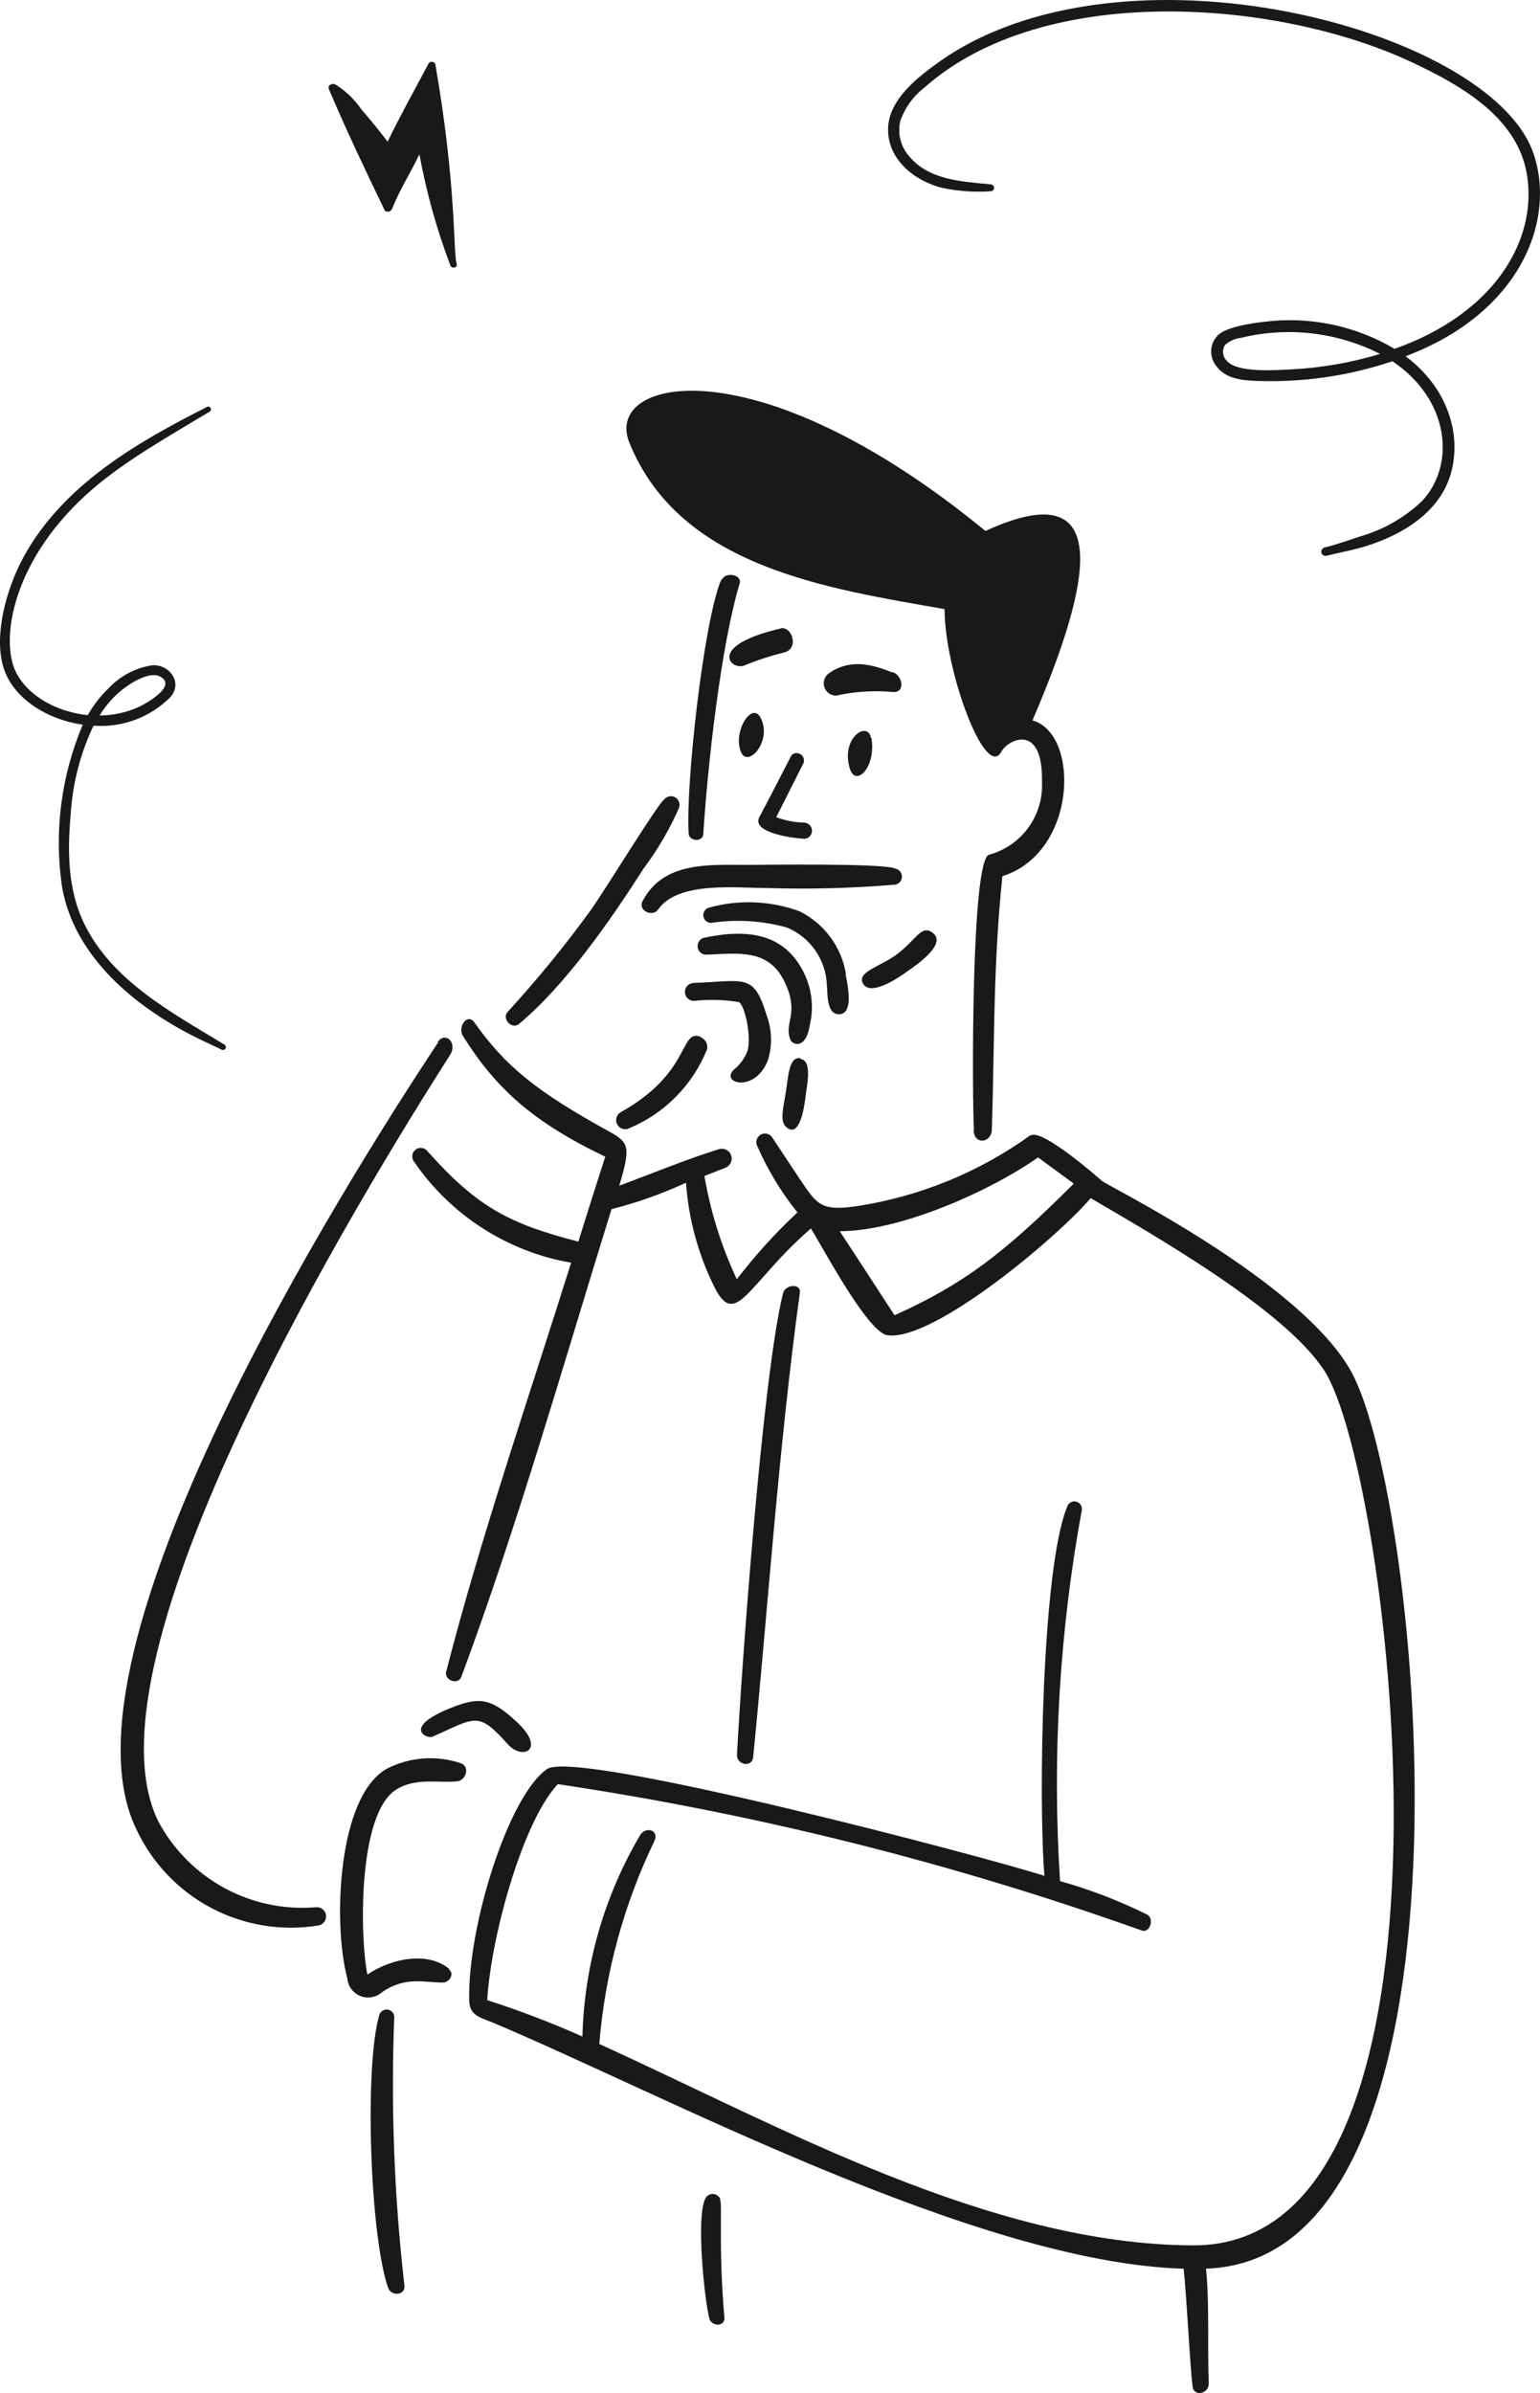 <?xml version="1.0" encoding="utf-8"?>
<svg xmlns="http://www.w3.org/2000/svg" fill="none" height="100%" overflow="visible" preserveAspectRatio="none" style="display: block;" viewBox="0 0 317.683 493.556" width="100%">
<g id="Group 2147220785">
<path d="M316.277 31.495C307.247 5.805 231.027 -14.229 193.301 13.063C188.757 16.352 182.894 21.017 183.209 27.241C183.516 33.328 188.958 37.412 194.404 38.757C197.687 39.445 201.048 39.678 204.394 39.448C204.574 39.438 204.744 39.359 204.868 39.227C204.992 39.096 205.061 38.921 205.061 38.74C205.061 38.558 204.992 38.384 204.868 38.252C204.744 38.12 204.574 38.041 204.394 38.031C198.477 37.428 191.63 37.186 187.548 32.22C186.68 31.242 186.061 30.068 185.743 28.797C185.426 27.527 185.419 26.198 185.724 24.924C186.696 22.197 188.43 19.807 190.718 18.042C215.485 -3.882 263.622 -0.062 291.061 12.753C302.003 17.863 313.362 24.558 315.07 36.508C316.912 49.391 308.663 64.484 287.686 71.952C279.54 67.129 270.024 65.171 260.645 66.385C258.198 66.674 253.352 67.384 251.448 68.944C250.981 69.356 250.6 69.858 250.327 70.418C250.053 70.979 249.893 71.588 249.854 72.212C249.816 72.835 249.9 73.459 250.102 74.05C250.305 74.64 250.621 75.185 251.033 75.652C252.954 78.15 256.27 78.452 259.164 78.559C268.688 78.92 278.199 77.548 287.237 74.511C299.056 82.421 300.341 95.883 293.335 103.351C289.687 106.813 285.253 109.33 280.418 110.683C278.074 111.478 275.627 112.335 273.213 112.929C273.102 112.959 272.998 113.01 272.907 113.08C272.816 113.15 272.739 113.238 272.682 113.337C272.624 113.437 272.587 113.547 272.572 113.661C272.557 113.776 272.564 113.892 272.594 114.003C272.623 114.114 272.674 114.219 272.744 114.31C272.814 114.401 272.901 114.478 273 114.536C273.1 114.594 273.209 114.631 273.323 114.646C273.437 114.662 273.552 114.654 273.663 114.624C276.484 113.915 279.278 113.447 282.068 112.55C290.245 109.916 297.829 104.906 299.603 96.434C301.269 88.503 298.139 79.6 289.957 73.475C313.846 64.493 321.089 45.171 316.277 31.495ZM266.474 76.179C262.96 76.373 255.372 76.9 253.177 74.52C252.712 74.109 252.408 73.546 252.319 72.931C252.231 72.315 252.364 71.689 252.695 71.163C253.619 70.338 254.774 69.82 256.002 69.678C265.656 67.326 275.828 68.502 284.696 72.996C278.771 74.788 272.653 75.857 266.474 76.179Z" fill="#191919" id="Vector"/>
<path d="M46.305 215.453C35.574 208.925 23.215 202.397 17.427 190.621C13.966 183.594 13.894 175.64 14.58 168.027C14.945 161.84 16.466 155.776 19.064 150.153C19.134 149.982 19.226 149.82 19.337 149.672C22.239 149.89 25.154 149.477 27.883 148.46C30.611 147.444 33.09 145.849 35.148 143.783C37.76 140.822 35.011 137.029 31.445 137.203C28.047 137.713 24.913 139.335 22.527 141.817C20.781 143.482 19.29 145.398 18.104 147.502C12.307 146.916 5.976 143.947 3.286 138.616C-0.025 132.054 2.466 115.189 19.097 100.868C25.822 95.087 34.26 90.287 43.276 84.885C43.392 84.806 43.475 84.687 43.507 84.55C43.539 84.414 43.518 84.27 43.449 84.148C43.38 84.026 43.267 83.935 43.133 83.893C43 83.851 42.856 83.861 42.73 83.921C28.172 91.264 12.964 100.062 4.865 114.883C1.374 121.272 -1.276 130.789 0.646 137.441C2.625 144.298 10.18 148.472 16.835 149.428C16.903 149.428 17.006 149.462 17.075 149.462C12.607 160.001 11.126 171.576 12.796 182.907C15.293 197.357 27.923 207.824 40.925 214.213C42.537 215.005 44.166 215.726 45.76 216.52C45.9 216.58 46.056 216.584 46.199 216.533C46.341 216.481 46.459 216.377 46.528 216.242C46.597 216.106 46.612 215.95 46.571 215.804C46.529 215.657 46.435 215.532 46.305 215.453ZM24.251 143.058C26.206 141.282 30.602 138.331 32.962 139.51C36.735 141.406 30.187 145.095 28.539 145.847C26.023 146.97 23.302 147.557 20.548 147.569C21.566 145.898 22.812 144.38 24.251 143.058Z" fill="#191919" id="Vector_2"/>
<g id="Group 2147220784">
<path d="M154.339 178.383C146.306 178.383 136.823 177.608 132.543 185.891C131.544 187.767 134.594 189.246 135.742 187.593C139.922 181.689 151.684 183.164 158.54 183.164C167.263 183.429 175.994 183.191 184.69 182.453C185.075 182.381 185.424 182.177 185.675 181.875C185.926 181.573 186.063 181.193 186.063 180.8C186.063 180.408 185.926 180.028 185.675 179.726C185.424 179.424 185.075 179.219 184.69 179.147C182.404 177.989 156.923 178.383 154.339 178.383ZM137.047 164.847C137.323 164.519 137.709 164.302 138.133 164.236C138.557 164.171 138.99 164.26 139.353 164.489C139.716 164.718 139.984 165.07 140.107 165.481C140.231 165.891 140.202 166.333 140.025 166.724C138.115 171.07 135.714 175.183 132.87 178.984C125.914 189.847 116.78 203.035 107.094 211.168C105.544 212.469 103.44 210.041 104.744 208.679C110.87 201.994 116.609 194.964 121.933 187.625C125.463 182.563 135.582 165.942 137.047 164.847ZM144.554 213.844C140.125 212.142 142.727 221.202 128.015 229.41C127.626 229.643 127.334 230.009 127.194 230.44C127.053 230.871 127.073 231.338 127.249 231.755C127.426 232.173 127.747 232.513 128.154 232.712C128.562 232.911 129.027 232.957 129.465 232.84C133.161 231.346 136.517 229.122 139.333 226.301C142.149 223.48 144.367 220.12 145.854 216.421C145.966 215.92 145.896 215.395 145.658 214.94C145.42 214.484 145.029 214.128 144.554 213.933V213.844ZM174.432 200.905C174.858 203.159 176.209 209.166 173.06 209.191C170.405 209.191 170.753 204.684 170.572 203.184C170.485 200.618 169.66 198.132 168.196 196.023C166.731 193.915 164.689 192.274 162.315 191.297C157.227 189.883 151.898 189.559 146.675 190.345C146.287 190.343 145.912 190.199 145.621 189.942C145.33 189.684 145.143 189.33 145.094 188.944C145.044 188.559 145.137 188.168 145.354 187.846C145.571 187.524 145.898 187.291 146.274 187.192C152.415 185.494 158.933 185.757 164.917 187.945C167.432 189.186 169.614 191.01 171.284 193.264C172.953 195.518 174.06 198.137 174.513 200.905H174.432ZM165.976 200.93C167.517 204.219 167.893 207.935 167.042 211.466C166.267 216.471 163.541 215.522 163.09 214.52C161.565 211.018 165.016 209.241 161.913 202.633C158.611 195.577 152.316 196.654 145.648 196.903C145.224 196.895 144.817 196.736 144.5 196.454C144.183 196.173 143.977 195.787 143.92 195.367C143.862 194.947 143.957 194.52 144.187 194.163C144.416 193.807 144.766 193.544 145.172 193.423C153.912 191.571 161.878 192.246 165.976 200.93ZM158.156 209.44C155.505 200.657 153.727 202.331 143.142 202.732C142.651 202.732 142.18 202.928 141.833 203.275C141.486 203.622 141.291 204.093 141.291 204.584C141.291 205.076 141.486 205.547 141.833 205.894C142.18 206.241 142.651 206.436 143.142 206.436C146.2 206.096 149.29 206.173 152.327 206.664C153.628 207.037 155.028 213.72 154.229 216.674C153.643 218.234 152.649 219.608 151.349 220.651C148.506 223.495 155.97 225.507 158.483 218.447C159.342 215.488 159.231 212.332 158.167 209.44H158.156Z" fill="#191919" id="Vector_3"/>
<path d="M165.15 218.247C162.662 217.892 162.662 222.001 162.022 225.755C161.666 228.058 160.845 231.037 162.022 232.288C164.51 234.776 165.726 230.233 166.198 225.89C166.426 224.013 167.677 218.652 165.047 218.382L165.15 218.247ZM200.907 233.063C200.551 226.956 200.256 177.056 204.06 176.281C207.313 175.393 210.165 173.42 212.144 170.69C214.123 167.959 215.111 164.635 214.943 161.267C215.195 148.978 207.937 152.483 206.587 155.01C203.31 161.117 194.857 138.343 194.857 125.631C170.659 121.366 140.184 117.022 129.812 91.247C124.431 77.907 156.011 70.677 203.281 109.515C232.132 96.228 223.299 124.529 212.988 148.58C222.823 151.331 222.247 175.855 206.782 180.71C204.831 199.379 205.183 215.446 204.607 232.864C204.607 235.764 201.003 236.216 200.854 233.187L200.907 233.063ZM148.757 119.599C145.131 128.283 141.453 161.668 142.053 171.827C142.053 173.53 144.954 173.779 145.078 172.026C145.981 157.89 148.682 133.281 152.585 120.349C153.136 118.472 149.61 117.861 148.885 119.599H148.757ZM192.497 192.469C190.009 190.457 189.071 193.969 184.642 197.09C181.34 199.394 177.135 200.421 177.889 202.571C178.955 205.298 183.444 203.073 187.347 200.218C188.897 199.13 195.337 194.762 192.497 192.473V192.469Z" fill="#191919" id="Vector_4"/>
<path d="M212.641 234.086C202.04 241.734 189.778 246.76 176.859 248.753C168.656 249.979 168.428 248.152 163.996 241.693C162.45 239.393 160.946 237.04 159.375 234.712C159.146 234.297 158.761 233.99 158.305 233.859C157.85 233.728 157.361 233.784 156.946 234.013C156.531 234.243 156.224 234.628 156.093 235.083C155.962 235.539 156.018 236.028 156.247 236.443C158.383 241.327 161.159 245.904 164.504 250.054C159.964 254.301 155.78 258.912 151.993 263.842C148.819 257.076 146.572 249.913 145.314 242.546L149.579 240.868C150.087 240.689 150.503 240.316 150.735 239.83C150.967 239.345 150.997 238.787 150.818 238.279C150.639 237.771 150.266 237.355 149.78 237.123C149.294 236.891 148.736 236.861 148.229 237.04C141.347 239.191 134.491 242.049 127.734 244.551C130.222 236.375 129.664 235.59 125.634 233.361C110.62 225.104 104.215 219.875 97.835 210.839C96.434 208.887 94.305 211.763 95.531 213.718C102.338 224.553 109.994 231.459 124.859 238.565C122.982 244.373 121.13 250.212 119.303 256.082C104.865 252.357 98.382 248.877 88.124 237.367C87.84 237.033 87.441 236.818 87.005 236.765C86.57 236.711 86.131 236.822 85.774 237.077C85.416 237.331 85.168 237.71 85.076 238.139C84.985 238.568 85.058 239.015 85.281 239.393C89.012 244.906 93.816 249.611 99.406 253.227C104.995 256.843 111.256 259.297 117.814 260.44C109.106 288.191 99.246 316.77 92.041 344.774C91.586 346.572 94.529 347.618 95.169 345.84C106.678 314.915 116.31 281.1 126.145 249.392C131.423 248.047 136.566 246.222 141.511 243.94C142.038 251.343 143.992 258.574 147.265 265.235C151.772 274.52 154.296 264.61 167.284 253.37C169.772 257.376 179.013 274.819 183.051 275.391C192.648 276.72 218.51 254.824 224.993 247.114C237.789 254.621 265.033 270.087 273.19 282.699C286.853 303.721 306.545 463.331 246.117 463.107C204.175 462.933 160.836 438.506 123.625 421.565C124.805 406.998 128.674 392.777 135.035 379.62C135.963 377.487 133.283 376.616 132.081 378.443C124.63 391.065 120.522 405.38 120.146 420.032C113.739 417.176 107.182 414.67 100.504 412.525C101.353 398.833 108.011 375.411 115.077 367.978C156.107 374.108 196.442 384.217 235.514 398.161C237.191 398.762 238.169 395.804 236.694 394.908C230.917 392.042 224.885 389.72 218.677 387.973C217.028 362.444 218.523 336.809 223.127 311.645C223.182 311.448 223.199 311.242 223.174 311.038C223.15 310.835 223.087 310.639 222.987 310.46C222.887 310.282 222.752 310.124 222.592 309.998C222.431 309.871 222.247 309.777 222.05 309.722C221.853 309.666 221.647 309.65 221.444 309.674C221.24 309.698 221.044 309.762 220.865 309.862C220.687 309.962 220.53 310.096 220.403 310.257C220.276 310.418 220.182 310.602 220.127 310.799C214.898 323.595 214.198 371.334 215.449 386.9C204.587 383.32 118.855 360.649 112.852 364.861C104.943 370.317 96.502 397.066 96.786 412.408C96.786 415.714 98.961 416.037 101.542 417.114C135.82 431.453 201.509 466.712 244.172 467.917C244.826 473.995 245.452 487.759 246.024 492.241C246.301 494.417 249.454 493.692 249.351 491.53C249.052 484.421 249.529 474.688 248.779 467.91C308.237 465.955 293.322 309.697 278.806 283.023C268.598 264.279 228.284 244.483 227.31 243.566C226.336 242.649 214.799 232.654 212.645 234.203L212.641 234.086ZM90.278 214.945C91.781 212.666 94.358 214.945 92.933 217.433C74.891 245.735 15.636 342.058 32.754 375.841C35.879 381.614 40.623 386.348 46.402 389.46C52.181 392.572 58.744 393.927 65.284 393.359C65.77 393.337 66.247 393.503 66.614 393.823C66.982 394.143 67.212 394.592 67.258 395.077C67.303 395.562 67.161 396.046 66.859 396.429C66.558 396.812 66.121 397.064 65.639 397.134C58.068 398.359 50.304 397.078 43.529 393.485C36.753 389.892 31.337 384.183 28.105 377.228C10.39 340.714 70.644 244.793 90.413 214.941L90.278 214.945ZM81.332 415.92C81.304 415.554 81.149 415.21 80.895 414.946C80.641 414.682 80.303 414.515 79.939 414.473C79.575 414.431 79.208 414.517 78.9 414.716C78.593 414.915 78.364 415.215 78.254 415.564C75.101 426.228 76.352 461.419 80.081 471.895C80.731 473.672 83.66 473.419 83.432 471.418C81.313 453 80.611 434.446 81.332 415.92ZM148.51 453.457C149.085 454.583 148.154 463.143 149.434 478.008C149.583 479.832 146.946 479.935 146.356 478.279C145.407 474.98 143.43 456.787 145.606 453.254C145.769 453.013 145.992 452.817 146.252 452.686C146.512 452.555 146.802 452.493 147.093 452.506C147.385 452.519 147.668 452.606 147.916 452.76C148.163 452.913 148.368 453.127 148.51 453.382V453.457ZM161.572 266.647C162.02 264.894 165.3 264.642 164.998 266.647C160.57 298.926 158.316 332.834 155.366 362.44C155.138 364.616 151.936 364.043 152.035 361.914C152.913 344.948 157.292 283.538 161.572 266.572V266.647ZM221.502 244.124C206.961 258.638 198.779 264.841 184.537 271.275C180.755 265.495 177.03 259.69 173.223 253.935C185.735 253.935 204.232 245.674 214.141 238.718L221.502 244.124Z" fill="#191919" id="Vector_5"/>
<path d="M166.026 169.674C164.009 169.629 162.014 169.25 160.122 168.551C161.999 164.822 163.9 161.043 165.777 157.339C165.883 157.018 165.88 156.67 165.767 156.35C165.654 156.031 165.439 155.758 165.154 155.574C164.869 155.39 164.531 155.307 164.194 155.336C163.856 155.366 163.538 155.506 163.289 155.736C161.085 160.002 158.91 164.267 156.656 168.497C154.854 171.928 164.362 172.955 165.965 173.005C166.378 172.97 166.764 172.783 167.048 172.481C167.331 172.178 167.492 171.781 167.5 171.367C167.507 170.952 167.361 170.549 167.088 170.237C166.816 169.924 166.437 169.723 166.026 169.674ZM161.021 129.635C145.655 133.189 150.788 138.343 153.514 137.266C156.16 136.173 158.883 135.279 161.661 134.59C164.963 133.879 163.413 129.059 160.986 129.585L161.021 129.635ZM171.03 138.845C170.578 139.153 170.238 139.6 170.061 140.117C169.884 140.635 169.88 141.197 170.049 141.717C170.218 142.238 170.551 142.69 170.998 143.005C171.446 143.32 171.983 143.482 172.53 143.466C176.331 142.62 180.239 142.367 184.118 142.716C186.997 142.968 186.069 139.086 184.118 138.638C183.19 138.621 176.717 134.792 171.03 138.845ZM156.916 148.055C159.383 152.853 154.239 158.541 152.839 155.061C151.136 150.806 155.139 144.589 156.916 148.055ZM179.664 152.231C179.088 148.503 173.184 152.231 175.399 158.79C176.65 162.191 180.73 158.288 179.778 152.207L179.664 152.231Z" fill="#191919" id="Vector_6"/>
<path d="M92.758 406.188C88.492 402.381 80.719 403.859 75.789 407.254C74.239 399.747 73.738 373.841 81.832 369.038C85.837 366.55 90.892 367.816 94.343 367.389C96.095 367.19 97.048 364.364 95.054 363.664C92.567 362.824 89.938 362.491 87.321 362.684C84.704 362.877 82.153 363.592 79.816 364.787C69.53 370.545 68.68 397.02 71.641 408.004C71.704 408.809 71.991 409.581 72.471 410.23C72.951 410.88 73.603 411.382 74.355 411.678C75.106 411.975 75.925 412.054 76.719 411.907C77.513 411.761 78.25 411.393 78.846 410.848C83.701 407.574 87.405 408.9 91.357 408.9C92.608 408.9 93.845 407.197 92.633 406.223L92.758 406.188ZM106.62 355.161C112.74 360.827 107.821 363.194 104.743 359.739C98.537 352.783 98.135 354.283 89.228 358.19C88.002 358.716 82.972 356.338 92.758 352.356C98.964 349.829 101.306 350.238 106.62 355.161Z" fill="#191919" id="Vector_7"/>
</g>
<path d="M94.215 54.435C93.429 51.909 94.24 38.771 89.81 13.277C89.768 13.137 89.685 13.012 89.571 12.918C89.457 12.823 89.317 12.763 89.169 12.745C89.02 12.727 88.869 12.751 88.735 12.816C88.6 12.88 88.488 12.981 88.412 13.106C85.558 18.451 82.611 23.769 79.959 29.216C78.228 26.938 76.421 24.715 74.539 22.552C73.127 20.479 71.281 18.718 69.122 17.385C68.528 17.112 67.523 17.589 67.829 18.336C71.386 26.777 75.332 35.017 79.294 43.25C79.652 43.994 80.664 43.658 80.893 43.045C82.442 39.142 84.704 35.603 86.52 31.829C87.951 39.645 90.092 47.322 92.917 54.77C93.223 55.526 94.457 55.217 94.215 54.435Z" fill="#191919" id="Vector_8"/>
</g>
</svg>
